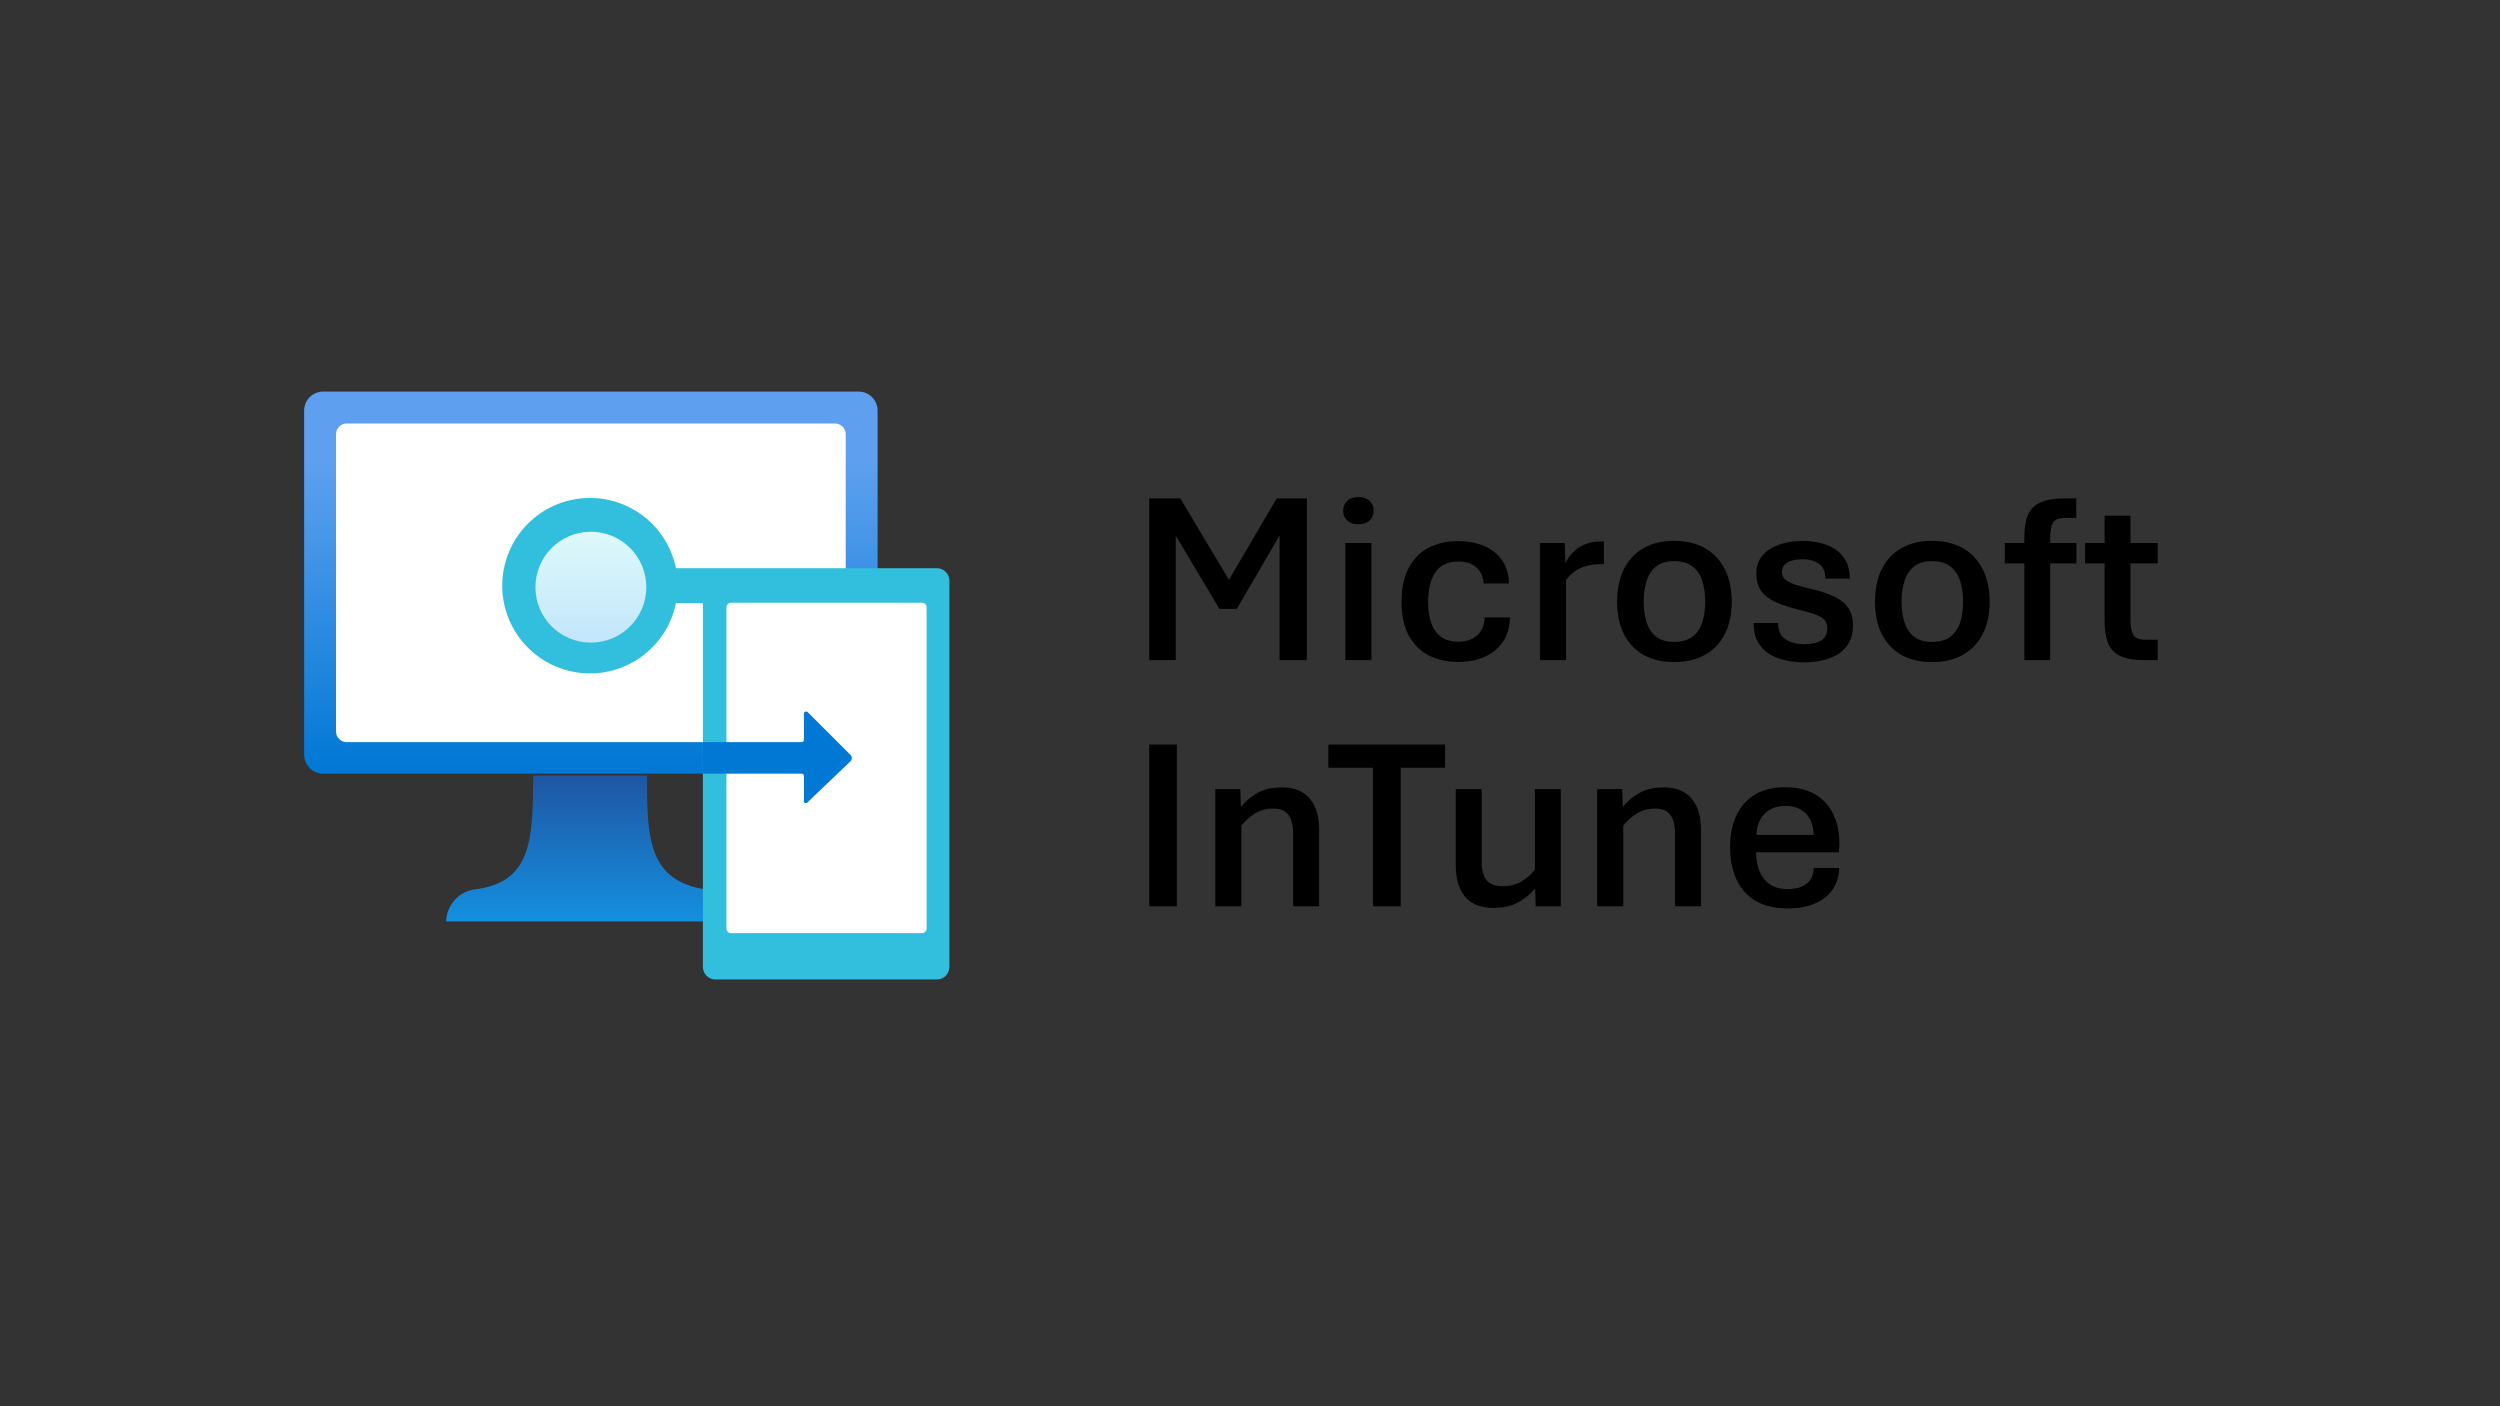 <?xml version="1.0" encoding="UTF-8"?> <svg xmlns="http://www.w3.org/2000/svg" width="640" height="360" viewBox="0 0 640 360" fill="none"><rect x="0" y="0" width="640" height="360" fill="#333333" stroke="none"/><path d="M219.806 100.25H82.722C80.037 100.25 77.861 102.426 77.861 105.111V193.194C77.861 195.879 80.037 198.055 82.722 198.055H219.806C222.49 198.055 224.667 195.879 224.667 193.194V105.111C224.667 102.426 222.49 100.25 219.806 100.25Z" fill="url(#paint0_linear_277_337)"></path><path d="M213.778 108.417H88.75C87.247 108.417 86.028 109.635 86.028 111.139V187.264C86.028 188.767 87.247 189.986 88.75 189.986H213.778C215.281 189.986 216.5 188.767 216.5 187.264V111.139C216.5 109.635 215.281 108.417 213.778 108.417Z" fill="white"></path><path d="M180.722 227.708C166.139 225.472 165.556 214.972 165.653 198.542H136.486C136.486 215.458 135.903 225.958 121.417 227.708C119.448 228.005 117.648 228.987 116.332 230.481C115.016 231.975 114.269 233.885 114.222 235.875H187.528C187.481 233.946 186.783 232.089 185.548 230.606C184.312 229.124 182.612 228.103 180.722 227.708Z" fill="url(#paint1_linear_277_337)"></path><path d="M239.93 145.458H173.041C171.933 140.003 168.837 135.153 164.355 131.851C159.873 128.548 154.325 127.028 148.785 127.585C143.246 128.142 138.111 130.737 134.377 134.866C130.642 138.995 128.574 144.363 128.574 149.931C128.574 155.498 130.642 160.867 134.377 164.995C138.111 169.124 143.246 171.719 148.785 172.276C154.325 172.833 159.873 171.313 164.355 168.011C168.837 164.708 171.933 159.859 173.041 154.403H179.944V247.542C179.944 248.393 180.282 249.209 180.884 249.81C181.485 250.412 182.302 250.75 183.152 250.75H239.833C240.684 250.75 241.5 250.412 242.102 249.81C242.703 249.209 243.041 248.393 243.041 247.542V148.667C243.042 147.832 242.717 147.031 242.136 146.432C241.555 145.833 240.764 145.484 239.93 145.458Z" fill="#32BEDD"></path><path d="M236.042 154.306H187.139C186.495 154.306 185.972 154.828 185.972 155.472V237.722C185.972 238.367 186.495 238.889 187.139 238.889H236.042C236.686 238.889 237.209 238.367 237.209 237.722V155.472C237.209 154.828 236.686 154.306 236.042 154.306Z" fill="white"></path><path opacity="0.9" d="M151.264 164.514C159.103 164.514 165.458 158.159 165.458 150.319C165.458 142.48 159.103 136.125 151.264 136.125C143.424 136.125 137.069 142.48 137.069 150.319C137.069 158.159 143.424 164.514 151.264 164.514Z" fill="url(#paint2_linear_277_337)"></path><path d="M217.667 193.195L206.778 182.306C206.691 182.227 206.582 182.176 206.466 182.16C206.349 182.144 206.231 182.164 206.126 182.216C206.021 182.269 205.934 182.352 205.877 182.455C205.82 182.557 205.795 182.675 205.806 182.792V189.403C205.806 189.558 205.744 189.706 205.635 189.815C205.525 189.925 205.377 189.986 205.222 189.986H179.945V198.056H205.222C205.377 198.056 205.525 198.117 205.635 198.227C205.744 198.336 205.806 198.484 205.806 198.639V205.347C205.859 205.428 205.931 205.493 206.016 205.539C206.101 205.584 206.196 205.608 206.292 205.608C206.388 205.608 206.483 205.584 206.568 205.539C206.652 205.493 206.725 205.428 206.778 205.347L217.667 194.945C217.791 194.835 217.89 194.7 217.958 194.55C218.027 194.399 218.062 194.235 218.062 194.07C218.062 193.904 218.027 193.74 217.958 193.59C217.89 193.439 217.791 193.304 217.667 193.195Z" fill="#0078D4"></path><path d="M294.199 169V127.595H302.166L316.04 150.82H313.209L326.837 127.595H334.558V169H327.575V132.209H330.405L316.624 155.865H312.164L298.075 132.209H300.997V169H294.199ZM344.402 169V139.007H351.077V169H344.402ZM347.755 134.208C346.504 134.208 345.54 133.88 344.863 133.224C344.187 132.568 343.848 131.748 343.848 130.763C343.848 129.738 344.187 128.897 344.863 128.241C345.54 127.584 346.504 127.256 347.755 127.256C348.985 127.256 349.939 127.584 350.616 128.241C351.313 128.897 351.662 129.728 351.662 130.732C351.662 131.737 351.313 132.568 350.616 133.224C349.939 133.88 348.985 134.208 347.755 134.208ZM373.256 169.461C370.488 169.461 368.017 168.918 365.843 167.831C363.669 166.724 361.946 165.032 360.675 162.755C359.424 160.479 358.798 157.598 358.798 154.111C358.798 150.604 359.403 147.703 360.613 145.406C361.844 143.088 363.536 141.366 365.689 140.238C367.863 139.089 370.385 138.515 373.256 138.515C375.676 138.515 377.86 138.915 379.809 139.715C381.757 140.515 383.305 141.714 384.454 143.314C385.623 144.914 386.238 146.934 386.299 149.374H379.809C379.706 147.631 379.091 146.257 377.963 145.252C376.835 144.247 375.287 143.745 373.318 143.745C370.672 143.745 368.724 144.657 367.473 146.482C366.222 148.287 365.597 150.83 365.597 154.111C365.597 156.244 365.874 158.069 366.427 159.587C366.981 161.104 367.822 162.263 368.95 163.063C370.098 163.863 371.554 164.263 373.318 164.263C375.328 164.263 376.938 163.729 378.147 162.663C379.357 161.597 379.993 160.059 380.055 158.049H386.545C386.484 160.551 385.869 162.653 384.7 164.355C383.531 166.057 381.952 167.339 379.962 168.2C377.994 169.041 375.758 169.461 373.256 169.461ZM394.236 169V139.007H400.573L400.727 144.145C401.547 142.483 402.716 141.15 404.233 140.146C405.771 139.12 407.699 138.607 410.017 138.607H410.601V144.421H409.894C408.52 144.421 407.269 144.575 406.141 144.883C405.033 145.17 404.049 145.621 403.188 146.236C402.326 146.831 401.567 147.58 400.911 148.482V169H394.236ZM428.535 169.492C425.562 169.492 422.978 168.887 420.783 167.677C418.609 166.447 416.928 164.683 415.738 162.386C414.569 160.069 413.985 157.3 413.985 154.081C413.985 150.799 414.569 147.99 415.738 145.652C416.928 143.314 418.609 141.53 420.783 140.299C422.978 139.069 425.562 138.454 428.535 138.454C431.591 138.454 434.216 139.069 436.41 140.299C438.625 141.53 440.327 143.314 441.517 145.652C442.727 147.99 443.332 150.799 443.332 154.081C443.332 157.3 442.727 160.069 441.517 162.386C440.327 164.683 438.625 166.447 436.41 167.677C434.216 168.887 431.591 169.492 428.535 169.492ZM428.535 164.324C430.545 164.324 432.134 163.873 433.303 162.971C434.472 162.068 435.303 160.848 435.795 159.31C436.287 157.751 436.533 156.008 436.533 154.081C436.533 152.112 436.287 150.338 435.795 148.759C435.303 147.18 434.472 145.939 433.303 145.037C432.134 144.114 430.545 143.652 428.535 143.652C426.607 143.652 425.08 144.114 423.952 145.037C422.824 145.939 422.014 147.18 421.521 148.759C421.029 150.338 420.783 152.112 420.783 154.081C420.783 156.008 421.029 157.751 421.521 159.31C422.014 160.848 422.824 162.068 423.952 162.971C425.08 163.873 426.607 164.324 428.535 164.324ZM461.881 169.554C460.199 169.554 458.579 169.379 457.021 169.031C455.482 168.703 454.098 168.149 452.868 167.37C451.658 166.59 450.694 165.555 449.976 164.263C449.279 162.971 448.93 161.381 448.93 159.495H455.206C455.206 161.504 455.862 162.909 457.174 163.709C458.487 164.509 460.076 164.909 461.942 164.909C463.706 164.909 465.121 164.601 466.188 163.986C467.254 163.35 467.787 162.304 467.787 160.848C467.787 159.556 467.244 158.592 466.157 157.957C465.07 157.321 463.173 156.695 460.466 156.08C458.23 155.526 456.292 154.891 454.652 154.173C453.032 153.455 451.781 152.512 450.899 151.343C450.038 150.153 449.607 148.636 449.607 146.79C449.607 145.354 449.925 144.114 450.561 143.068C451.217 142.022 452.099 141.161 453.206 140.484C454.313 139.807 455.585 139.305 457.021 138.977C458.456 138.648 459.974 138.484 461.573 138.484C463.111 138.484 464.598 138.659 466.034 139.007C467.469 139.335 468.751 139.879 469.879 140.638C471.007 141.396 471.899 142.391 472.555 143.622C473.211 144.852 473.54 146.359 473.54 148.144H467.295C467.295 146.318 466.731 145.037 465.603 144.298C464.475 143.54 463.132 143.16 461.573 143.16C459.933 143.16 458.62 143.427 457.636 143.96C456.672 144.493 456.19 145.354 456.19 146.544C456.19 147.221 456.446 147.805 456.959 148.297C457.472 148.769 458.302 149.21 459.451 149.62C460.62 150.01 462.178 150.43 464.126 150.881C466.218 151.374 468.033 151.989 469.571 152.727C471.109 153.445 472.289 154.398 473.109 155.588C473.95 156.757 474.37 158.285 474.37 160.171C474.37 161.853 474.032 163.289 473.355 164.478C472.699 165.667 471.796 166.642 470.648 167.4C469.5 168.139 468.167 168.682 466.649 169.031C465.152 169.379 463.562 169.554 461.881 169.554ZM494.55 169.492C491.576 169.492 488.992 168.887 486.798 167.677C484.624 166.447 482.942 164.683 481.753 162.386C480.584 160.069 480 157.3 480 154.081C480 150.799 480.584 147.99 481.753 145.652C482.942 143.314 484.624 141.53 486.798 140.299C488.992 139.069 491.576 138.454 494.55 138.454C497.605 138.454 500.23 139.069 502.425 140.299C504.64 141.53 506.342 143.314 507.531 145.652C508.741 147.99 509.346 150.799 509.346 154.081C509.346 157.3 508.741 160.069 507.531 162.386C506.342 164.683 504.64 166.447 502.425 167.677C500.23 168.887 497.605 169.492 494.55 169.492ZM494.55 164.324C496.56 164.324 498.149 163.873 499.318 162.971C500.487 162.068 501.317 160.848 501.81 159.31C502.302 157.751 502.548 156.008 502.548 154.081C502.548 152.112 502.302 150.338 501.81 148.759C501.317 147.18 500.487 145.939 499.318 145.037C498.149 144.114 496.56 143.652 494.55 143.652C492.622 143.652 491.094 144.114 489.966 145.037C488.838 145.939 488.028 147.18 487.536 148.759C487.044 150.338 486.798 152.112 486.798 154.081C486.798 156.008 487.044 157.751 487.536 159.31C488.028 160.848 488.838 162.068 489.966 162.971C491.094 163.873 492.622 164.324 494.55 164.324ZM518.236 169V144.237H513.222V139.007H518.236V137.685C518.236 136.003 518.38 134.537 518.667 133.286C518.975 132.014 519.498 130.958 520.236 130.117C520.995 129.276 522.03 128.651 523.343 128.241C524.676 127.81 526.378 127.595 528.449 127.595H531.525V132.578H528.788C527.085 132.578 525.999 133.009 525.527 133.87C525.076 134.711 524.85 135.993 524.85 137.715V139.007H531.556V144.237H524.85V169H518.236ZM548.998 169C546.271 169 544.168 168.631 542.692 167.893C541.215 167.134 540.19 166.016 539.616 164.54C539.062 163.042 538.785 161.176 538.785 158.941V144.237H533.771V139.007H538.785V132.024H545.399V139.007H552.382V144.237H545.399V158.541C545.399 160.264 545.625 161.566 546.076 162.448C546.547 163.33 547.634 163.771 549.336 163.771H552.382V169H548.998ZM294.199 232V190.595H301.274V232H294.199ZM311.118 232V202.007H317.516L317.67 206.56C318.654 205.309 319.987 204.171 321.669 203.146C323.351 202.1 325.514 201.577 328.16 201.577C331.338 201.577 333.717 202.53 335.296 204.438C336.896 206.324 337.696 209.031 337.696 212.559V232H331.051V213.451C331.051 212.179 330.897 211.062 330.59 210.098C330.282 209.113 329.759 208.354 329.021 207.821C328.303 207.268 327.309 206.991 326.037 206.991C324.109 206.991 322.469 207.442 321.115 208.344C319.782 209.226 318.675 210.231 317.793 211.359V232H311.118ZM351.477 232V196.532H340.064V190.595H369.934V196.532H358.583V232H351.477ZM382.362 232.431C379.101 232.431 376.671 231.477 375.071 229.57C373.472 227.663 372.672 224.997 372.672 221.572V202.007H379.316V220.741C379.316 221.931 379.47 222.987 379.778 223.91C380.085 224.833 380.629 225.561 381.408 226.094C382.188 226.606 383.264 226.863 384.638 226.863C386.566 226.863 388.196 226.453 389.529 225.632C390.883 224.792 392.011 223.797 392.913 222.648V202.007H399.558V232H393.128L393.005 227.417C392.021 228.667 390.657 229.816 388.914 230.862C387.171 231.908 384.987 232.431 382.362 232.431ZM408.878 232V202.007H415.277L415.431 206.56C416.415 205.309 417.748 204.171 419.43 203.146C421.111 202.1 423.275 201.577 425.92 201.577C429.099 201.577 431.478 202.53 433.057 204.438C434.657 206.324 435.457 209.031 435.457 212.559V232H428.812V213.451C428.812 212.179 428.658 211.062 428.351 210.098C428.043 209.113 427.52 208.354 426.782 207.821C426.064 207.268 425.069 206.991 423.798 206.991C421.87 206.991 420.229 207.442 418.876 208.344C417.543 209.226 416.436 210.231 415.554 211.359V232H408.878ZM457.636 232.554C454.354 232.554 451.617 231.908 449.422 230.616C447.249 229.303 445.618 227.478 444.531 225.14C443.444 222.782 442.901 220.054 442.901 216.958C442.901 213.84 443.424 211.133 444.47 208.836C445.536 206.519 447.115 204.725 449.207 203.453C451.319 202.161 453.955 201.515 457.113 201.515C461.378 201.515 464.742 202.787 467.203 205.33C469.664 207.873 470.894 211.502 470.894 216.219C470.894 216.506 470.874 216.865 470.833 217.296C470.812 217.706 470.781 218.003 470.74 218.188H449.545C449.566 219.89 449.843 221.459 450.376 222.895C450.93 224.31 451.801 225.448 452.991 226.309C454.18 227.17 455.729 227.601 457.636 227.601C459.687 227.601 461.296 227.15 462.465 226.248C463.634 225.325 464.25 223.971 464.311 222.187H470.863C470.761 224.402 470.156 226.289 469.048 227.847C467.961 229.385 466.444 230.554 464.496 231.354C462.568 232.154 460.281 232.554 457.636 232.554ZM449.607 213.728H464.28C464.219 211.308 463.542 209.472 462.25 208.221C460.979 206.95 459.266 206.314 457.113 206.314C454.898 206.314 453.134 206.95 451.822 208.221C450.53 209.493 449.792 211.328 449.607 213.728Z" fill="black"></path><defs><linearGradient id="paint0_linear_277_337" x1="151.264" y1="198.055" x2="151.264" y2="100.25" gradientUnits="userSpaceOnUse"><stop stop-color="#0078D4"></stop><stop offset="0.82" stop-color="#5EA0EF"></stop></linearGradient><linearGradient id="paint1_linear_277_337" x1="151.264" y1="235.875" x2="151.264" y2="198.056" gradientUnits="userSpaceOnUse"><stop stop-color="#1490DF"></stop><stop offset="0.98" stop-color="#1F56A3"></stop></linearGradient><linearGradient id="paint2_linear_277_337" x1="151.264" y1="164.514" x2="151.264" y2="136.028" gradientUnits="userSpaceOnUse"><stop stop-color="#D2EBFF"></stop><stop offset="1" stop-color="#F0FFFD"></stop></linearGradient></defs></svg> 